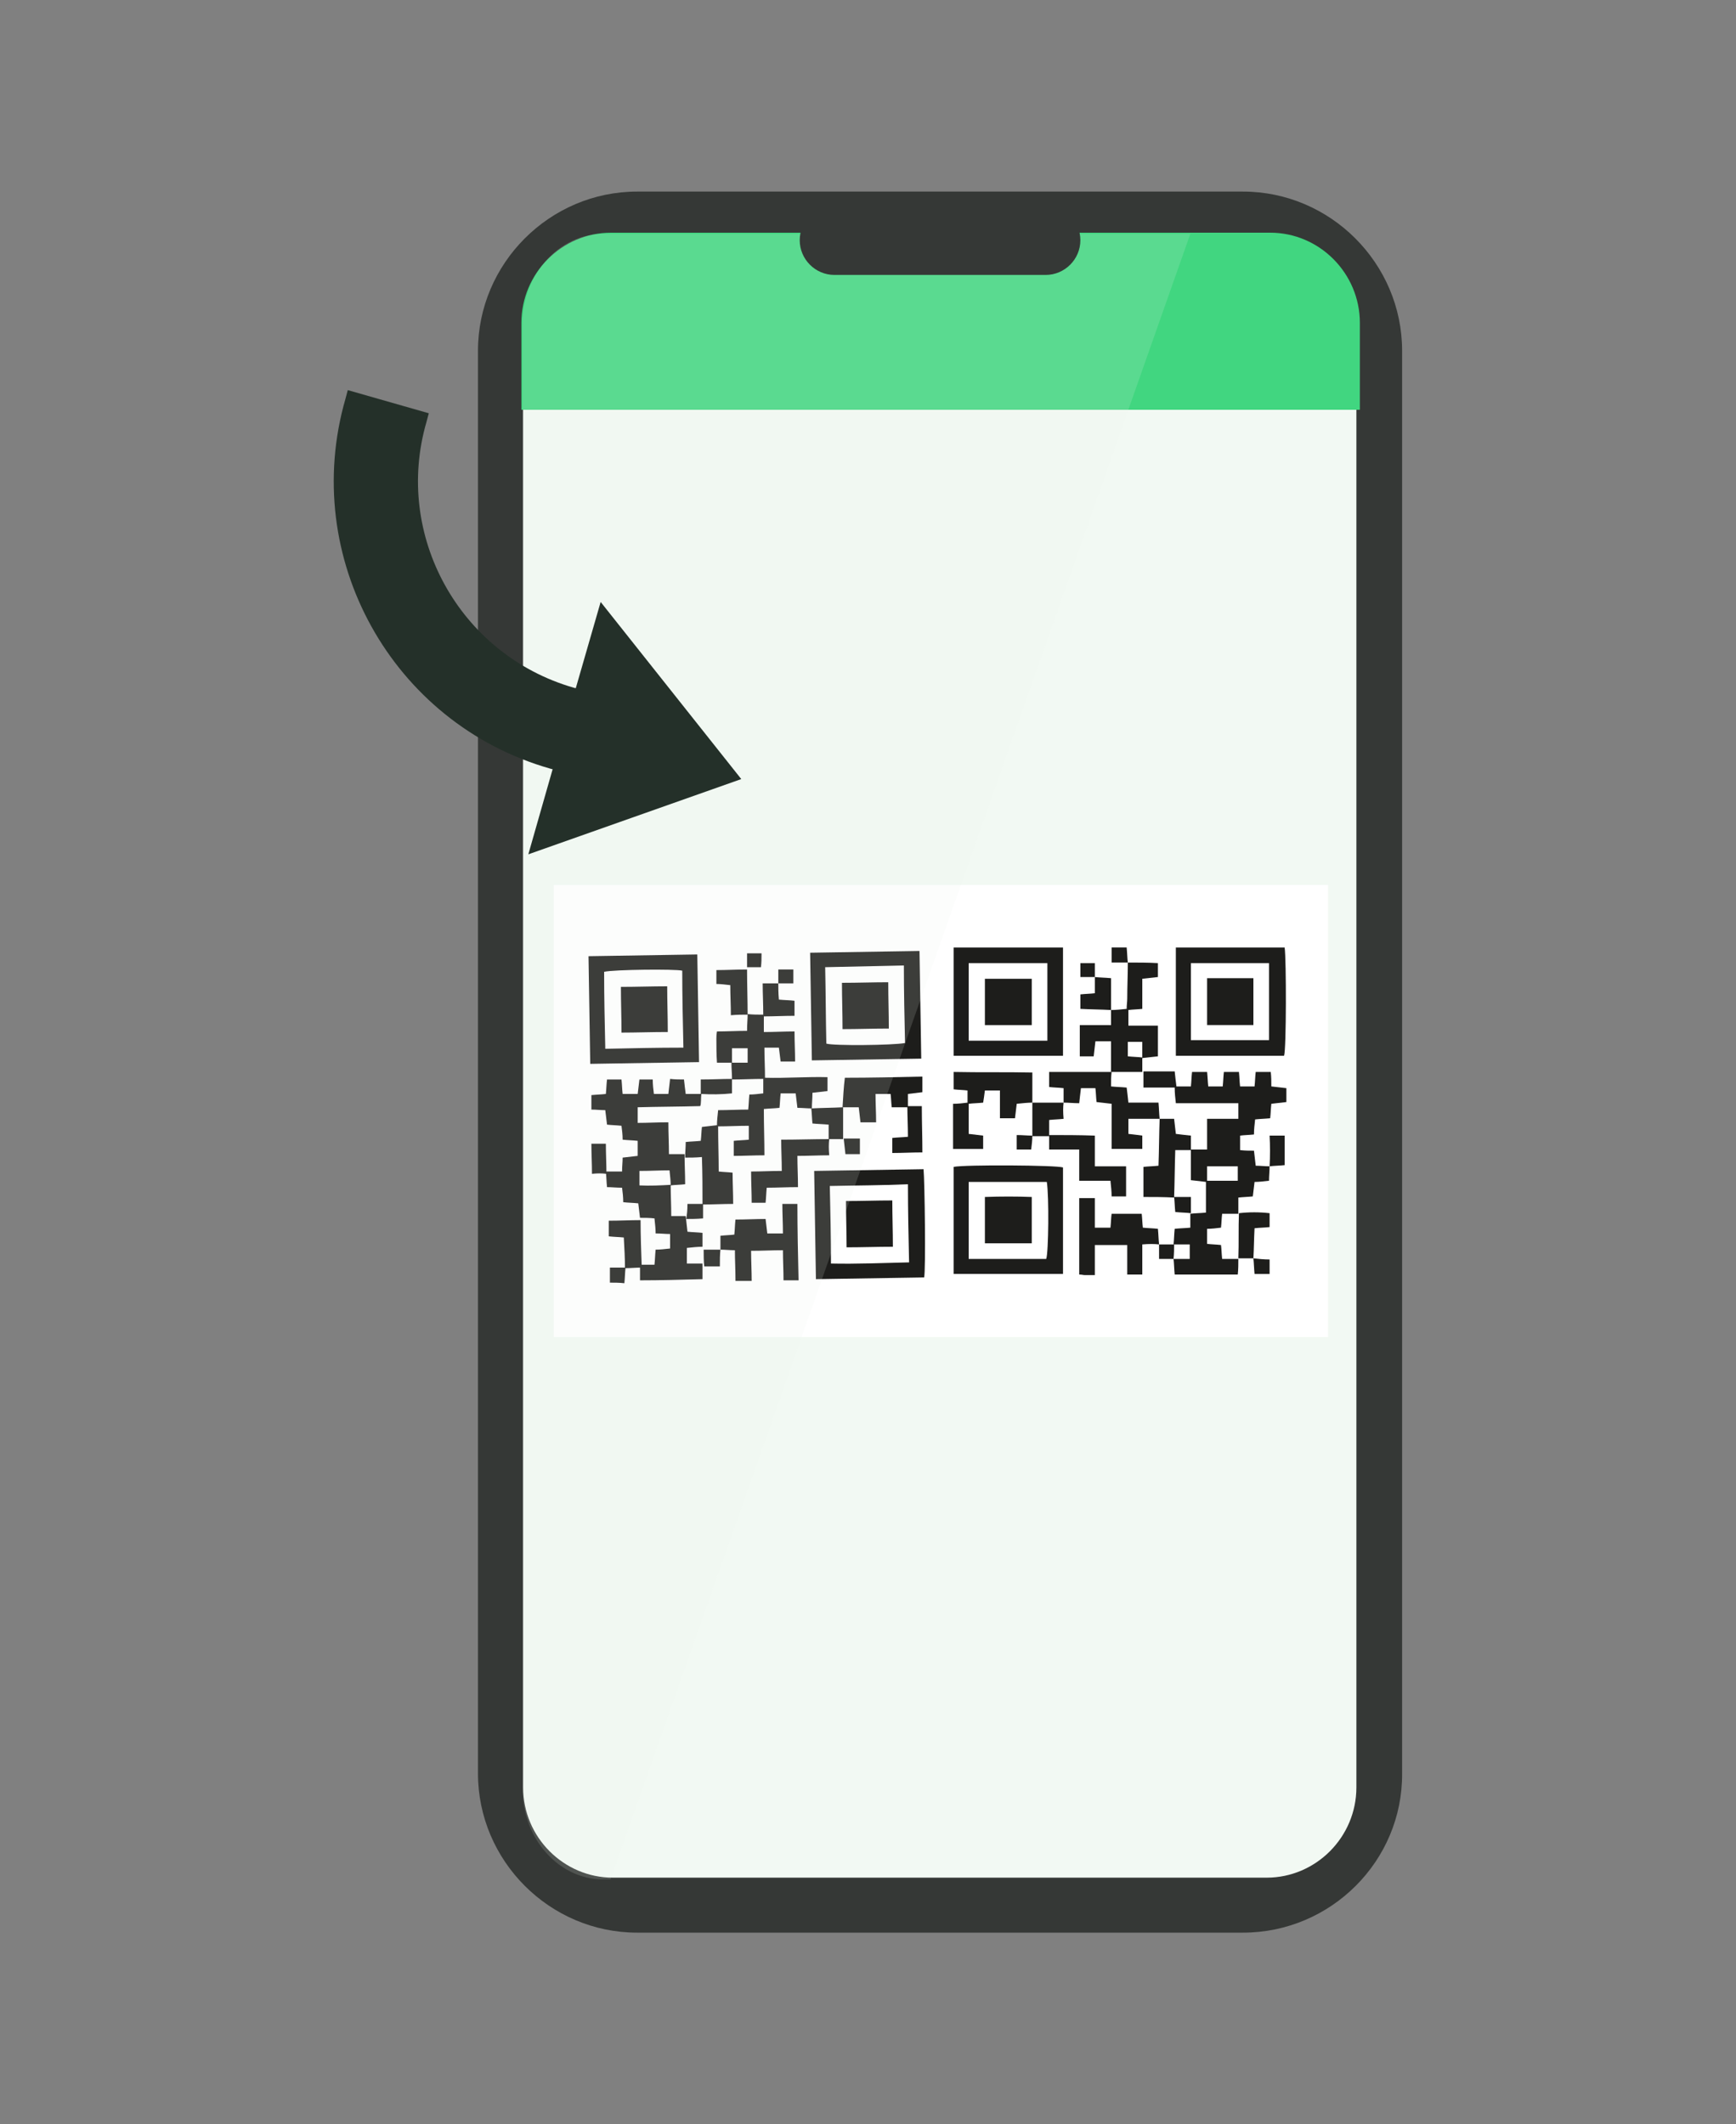 <?xml version="1.0" encoding="utf-8"?>
<!-- Generator: Adobe Illustrator 25.0.0, SVG Export Plug-In . SVG Version: 6.00 Build 0)  -->
<svg version="1.1" xmlns="http://www.w3.org/2000/svg" xmlns:xlink="http://www.w3.org/1999/xlink" x="0px" y="0px"
	 viewBox="0 0 300 367" style="enable-background:new 0 0 300 367;" xml:space="preserve">
<rect x="0" y="0" width="300" height="367" fill="#808080" stroke="none"/>
<style type="text/css">
	.st0{display:none;}
	.st1{display:inline;}
	.st2{fill:#353836;}
	.st3{fill:#F2F9F3;}
	.st4{clip-path:url(#SVGID_2_);}
	.st5{fill:#3DC172;}
	.st6{fill:#243029;}
	.st7{fill:#FFB792;}
	.st8{fill:#060423;}
	.st9{fill:#060423;stroke:#000000;stroke-width:3.148;stroke-miterlimit:10;}
	.st10{stroke:#000000;stroke-width:3.148;stroke-miterlimit:10;}
	.st11{opacity:0.9;fill:#FFFFFF;enable-background:new    ;}
	.st12{fill:none;stroke:#008D36;stroke-width:0.414;stroke-miterlimit:10;}
	.st13{fill:#83E2AC;}
	.st14{fill:#0D823F;}
	.st15{fill:#515452;}
	.st16{fill:#EDF4F0;stroke:#61C68D;stroke-width:0.295;stroke-miterlimit:10;}
	.st17{fill:#1EC16B;}
	.st18{opacity:0.15;fill:#E9F4ED;enable-background:new    ;}
	.st19{fill:#41D680;}
	.st20{fill:#FFFFFF;}
	.st21{fill:#1D1D1B;}
	.st22{fill:none;stroke:#3DC172;stroke-width:2;stroke-miterlimit:10;}
	.st23{clip-path:url(#SVGID_4_);}
</style>
<g id="Capa_1">
	<g id="_x32_" class="st0">
		<g class="st1">
			<g>
				<path class="st2" d="M217.6,367H89.8c-18.5,0-33.6-15.1-33.6-33.6V33.6C56.2,15.1,71.3,0,89.8,0h127.8
					c18.5,0,33.6,15.1,33.6,33.6v299.9C251.2,351.9,236.1,367,217.6,367z"/>
				<g>
					<path class="st3" d="M241.6,28.1v308.4c0,10.5-8.5,19-18.9,19H84.8c-10.4,0-18.9-8.6-18.9-19V28.1c0-10.5,8.5-19,18.9-19h137.9
						C233.1,9.1,241.6,17.6,241.6,28.1z"/>
				</g>
				<g>
					<g>
						<defs>
							<path id="SVGID_1_" d="M223.5,355.5H83.3c-9.7,0-17.6-7.9-17.6-17.6V26.2c0-9.7,7.9-17.6,17.6-17.6h141.2
								c9.7,0,17.6,7.9,17.6,17.6V338C242.1,347.6,233.2,355.5,223.5,355.5z"/>
						</defs>
						<clipPath id="SVGID_2_">
							<use xlink:href="#SVGID_1_"  style="overflow:visible;"/>
						</clipPath>
						<g class="st4">
							<path class="st5" d="M11.7,335.8c12.9-25,37-57.7,133.2-56.2c110.5,1.8,112.6,21,132.5,49.6c26.4,38,18.8,128.8-9.9,128.8
								c-50-0.1-208.9,5.6-255.5,5.5C-11.5,463.4-5.6,369.3,11.7,335.8z"/>
							<path class="st6" d="M179.1,31.7c20.5-1.9,43.6,7.8,50.5,27.1c2.3,6.5,2.8,13.8,6.9,19.4c8.2,11.3,27.1,10.6,34.6,22.4
								c7.7,12-1.4,28.5,3.1,42c3,8.9,11.3,14.9,16.1,23c7.4,12.3,5.8,28.6-1.4,41c-7.2,12.4-19.1,21.5-31.7,28.4
								c-5.9,3.2-12.7,6.7-14.5,13.2c-0.6,2.2-0.6,4.6-1,6.9c-2.1,13-16.5,20.6-29.7,20.9c-13.1,0.2-25.7-4.8-38.6-7.4
								c-45.2-9.4-94.2,10-137.3-6.3c-4.8-1.8-9.9-4.6-11.2-9.6c-1.8-7.2,5.5-13.2,7.5-20.3c3.5-12.9-10.7-22.9-17.3-34.5
								c-6.7-11.7-5.2-27.5,3.5-37.7c5.9-6.9,14.7-11.5,18.7-19.7c3.9-8,2.3-17.4,3-26.2c1.4-17.1,11.8-32.8,25.8-42.8
								c16.1-11.5,34.8-13.4,53.2-18.7C139.8,46.8,157.3,33.7,179.1,31.7z"/>
							<path class="st7" d="M113.2,218.1c10,15.9,14,34.9,10.4,53.3l-1.4,7.4c-1.3,7,2.4,14,9,16.7c20.3,8.5,34.4,6.2,42.5,2.8
								c5.2-2.2,8.7-7.2,9-12.8l-0.1-50C182.6,235.6,103.3,202.4,113.2,218.1z"/>
							<path class="st7" d="M103.2,176.6c-1.1-2.5-3.1-4.4-5.5-5.5c-5-2.3-14-5-20.5,0.9c-9.6,8.7,7.7,33.9,26.4,22.7
								C103.6,194.7,109,189.7,103.2,176.6z"/>
							<path class="st7" d="M210.5,176.6c1.1-2.5,3.1-4.4,5.5-5.5c5-2.3,14-5,20.5,0.9c9.6,8.7-7.7,33.9-26.4,22.7
								C210.1,194.7,204.7,189.7,210.5,176.6z"/>
							<path class="st7" d="M215.1,172.7c3.5,36-23.7,78.3-61.1,78.3s-65.8-62.3-63.5-76c7.5-43.7,29.5-83.1,66.8-83.1
								C194.7,92,210.8,128.6,215.1,172.7z"/>
							<path class="st6" d="M109.6,143.6c7.3-12.5,12.3-26,18-39.3c0.8-1.9,1.7-3.8,3.1-5.3c2.1-2.3,5.3-3.4,8.4-4.4
								c6.9-2.3,15.2-4.4,21,0c6.4,4.8,5.3,14.3,9.2,21.1c6.5,11,24.5,12.1,30.4,23.4c4.7,9-0.1,21.4,7,28.8c2.9,3,7.3,4.4,10.3,7.4
								c9.7,9.6-15.9,22,3.4,36c6.9-13.6,20-19.6,25.4-33.9c1.3-3.6,1-13.6,0.8-17.4c-0.4-7.4-6.2-13.3-10.5-19.4
								c-7.8-11.3-11.1-24.8-15.8-37.5C214.7,88,206.8,73.7,197,60.8c-1.6-2.2-3.4-4.4-5.8-5.8c-2.9-1.7-6.4-2.1-9.8-2.5
								c-16.8-1.7-33.7-3.2-50.4-1.6c-16.8,1.5-33.5,6.2-47.1,15.5c-5.3,3.7-10.1,8-13.9,13.1c-4.2,5.7-7.1,12.2-9.9,18.6
								c-3.4,7.8-6.9,15.9-7.5,24.4c-0.5,7,1.1,14,2.7,20.8c1.5,6.2,1.4,14.1,6.6,18C94.2,185.6,100.1,159.8,109.6,143.6z"/>
							<path class="st8" d="M192.7,165.1c0.5-3.6-1.9-6.9-5.5-7.4s-6.9,1.9-7.4,5.5s1.9,6.9,5.5,7.4
								C188.8,171.1,192.1,168.7,192.7,165.1z"/>
							<path class="st8" d="M130.9,169c0.5-3.6-1.9-6.9-5.5-7.4c-3.6-0.5-6.9,1.9-7.4,5.5s1.9,6.9,5.5,7.4
								C127.1,175.1,130.4,172.6,130.9,169z"/>
							<path class="st9" d="M164.9,218.6c-13.9,3-27.4-7.1-27.6-7.2c-0.4-0.3-0.5-0.9-0.2-1.3s0.9-0.5,1.3-0.2
								c0.9,0.7,22,16.5,37.6,0.2c0.4-0.4,0.9-0.4,1.3,0c0.4,0.4,0.4,0.9,0,1.3C173.5,215.4,169.2,217.6,164.9,218.6z"/>
							<path class="st8" d="M110,158.7c-0.8-0.1-1.5-0.5-2-1.2c-0.8-1.2-0.5-2.9,0.7-3.8c0.4-0.3,9.3-6.1,21.3-4.3
								c1.5,0.2,2.5,1.6,2.3,3.1s-1.7,2.5-3.1,2.3c-10-1.4-17.4,3.4-17.5,3.5C111.2,158.6,110.6,158.8,110,158.7z"/>
							<path class="st8" d="M176.7,150.6c-0.7-0.2-1.4-0.7-1.7-1.5c-0.6-1.4,0-3,1.4-3.6c0.4-0.2,10.1-4.4,21.7-0.5
								c1.4,0.5,2.2,2,1.7,3.4s-2.1,2.2-3.4,1.7c-9.6-3.2-17.7,0.2-17.8,0.3C177.9,150.8,177.3,150.8,176.7,150.6z"/>
							<path class="st10" d="M161.6,193.3c-1.7,0.6-3.9,0.8-6.5,0.6c-0.5-0.1-0.9-0.5-0.9-1c0.1-0.5,0.5-0.9,1-0.9
								c9.2,0.9,11.1-5,11.4-6.6c-7-9.8-5.6-22.6-5.6-23.1c0.1-0.5,0.5-0.9,1.1-0.8c0.5,0.1,0.9,0.5,0.8,1.1
								c0,0.1-1.4,12.9,5.4,22.1c0.1,0.2,0.2,0.4,0.2,0.7C168.7,185.4,167.9,191.3,161.6,193.3z"/>
						</g>
					</g>
				</g>
			</g>
			<path class="st11" d="M222.7,9.2H84.8c-10.4,0-18.9,8.6-18.9,19v308.4c0,10.5,8.5,19,18.9,19h137.9c10.4,0,18.9-8.6,18.9-19V28.3
				C241.6,17.8,233.1,9.2,222.7,9.2z M217.8,183c-2,5.7-5.2,10.8-9.9,14.9c-1,0.8-1.9,2-2.2,3.1c-3.8,12.1-10,22.9-18.6,32.7
				c-4.1,4.7-8.1,9.4-11.8,14.3c-3.8,5-9,7.3-15.2,8.1c-5.3,0.6-10.6,0.1-15.6-1.5c-4.6-1.5-8.4-3.8-11.4-7.5
				c-4.5-5.5-9.2-10.8-13.8-16.2c-7.3-8.5-12.8-17.9-16-28.5c-0.6-2-1.8-3.6-3.4-5.1c-6.1-5.4-10-12-11.2-19.8
				c-0.3-2.1-0.3-9.3,4-8.4c0.8,0.2,1.6,0.3,2.4,0.5c2.1,0.4,3.1-0.4,3.1-2.3c0-3.4,0-6.8,0-10.3c0-6.6-0.1-13.2,0.1-19.8
				c0.2-7.9,2-15.5,5.9-22.6c6-10.8,15.6-17.5,27.9-20.9c14.1-3.8,28.3-3.9,42.5-0.6c19.6,4.5,31.1,16.4,34.7,34.8
				c0.7,3.9,0.9,7.8,1.1,11.8c0.2,4,0,8,0,12c0,5.3,0,10.6,0,15.8c0,2.3,0.9,2.9,3.3,2.3c3.3-0.8,4.2-0.3,5.1,2.7
				C219.6,176.1,219,179.6,217.8,183z"/>
			<g>
				<g>
					<path class="st12" d="M230.8,345.6H80.5c-2.8,0-5.1-2.1-5.1-4.7V307c0-2.6,2.3-4.7,1.7-4.7h150.4c6.1,0,8.4,2.1,8.4,4.7v33.9
						C235.9,343.5,233.6,345.6,230.8,345.6z"/>
					<g>
						<ellipse class="st13" cx="98.8" cy="319.3" rx="11" ry="10.3"/>
					</g>
					<g>
						<path class="st14" d="M94,319c0.8,0,1.5-0.6,1.5-1.4s-0.7-1.4-1.5-1.4s-1.5,0.6-1.5,1.4C92.6,318.3,93.2,319,94,319z"/>
						<ellipse class="st14" cx="103.5" cy="317.6" rx="1.5" ry="1.4"/>
						<path class="st14" d="M94.7,320.8c-0.2,0.1-0.4,0.3-0.3,0.5c0.6,1.8,2.4,3,4.4,3s3.9-1.2,4.4-3c0.1-0.2-0.1-0.5-0.3-0.5
							c-0.2-0.1-0.5,0.1-0.6,0.3c-0.5,1.4-1.9,2.4-3.5,2.4s-3.1-1-3.5-2.4C95.2,320.9,94.9,320.8,94.7,320.8z"/>
					</g>
					<g>
						<g>
							<path class="st15" d="M84.4,338.8l0.5-0.6c0.6,0.5,1.3,0.9,2.2,0.9c1,0,1.6-0.5,1.6-1.1c0-0.7-0.6-0.9-1.8-1.2
								c-1.3-0.3-2.2-0.7-2.2-1.8c0-1,1-1.8,2.2-1.8c1,0,1.7,0.4,2.4,0.9l-0.5,0.6c-0.6-0.5-1.2-0.8-1.9-0.8c-0.8,0-1.4,0.5-1.4,1.1
								s0.7,0.9,1.8,1.1c1.3,0.3,2.2,0.7,2.2,1.8c0,1-0.8,1.8-2.4,1.8C85.9,339.8,85,339.4,84.4,338.8z"/>
							<path class="st15" d="M90.4,337.3c0-1.3,1.2-2.5,2.6-2.5s2.6,1.1,2.6,2.5s-1.2,2.5-2.6,2.5S90.4,338.7,90.4,337.3z
								 M94.8,337.3c0-1-0.8-1.8-1.8-1.8s-1.8,0.8-1.8,1.8s0.8,1.9,1.8,1.9C94,339.2,94.8,338.3,94.8,337.3z"/>
							<path class="st15" d="M101.1,336.7v3h-0.7v-2.9c0-0.8-0.5-1.3-1.3-1.3c-0.9,0-1.6,0.6-1.6,1.2v3h-0.7V335h0.7v0.8
								c0.3-0.5,0.9-0.9,1.7-0.9C100.3,334.9,101.1,335.6,101.1,336.7z"/>
							<path class="st15" d="M105.4,334.9v0.6c-1.1,0-2,0.7-2,1.6v2.6h-0.7V335h0.7v0.9C103.7,335.3,104.4,334.9,105.4,334.9z"/>
							<path class="st15" d="M106.4,335h0.7v4.7h-0.7V335z M107.6,333.1l0.8,0.2l-1.4,1.1h-0.6L107.6,333.1z"/>
							<path class="st15" d="M112.5,338.6l0.4,0.4c-0.4,0.4-1.3,0.7-2,0.7c-1.4,0-2.6-1-2.6-2.5c0-1.4,1.1-2.5,2.5-2.5
								c1.5,0,2.4,1.1,2.4,2.7h-4.1c0.1,0.9,0.8,1.6,1.8,1.6C111.5,339.2,112.1,338.9,112.5,338.6z M109.1,337h3.4
								c-0.1-0.8-0.6-1.5-1.6-1.5S109.2,336.1,109.1,337z"/>
						</g>
					</g>
					<rect x="122.9" y="315.7" class="st16" width="101.8" height="16.5"/>
					<rect x="141.1" y="315.7" class="st17" width="83.6" height="16.4"/>
				</g>
			</g>
			<path class="st18" d="M222.8,8.8l-136.4,347h-1.7c-10.4,0-18.9-8.6-18.9-19.1V27.9c0-10.5,8.5-19.1,18.9-19.1
				C84.7,8.8,222.8,8.8,222.8,8.8z"/>
			<path class="st2" d="M176,17.5h-44.5c-4,0-7.3-3.3-7.3-7.3l0,0c0-4,3.3-7.3,7.3-7.3H176c4,0,7.3,3.3,7.3,7.3l0,0
				C183.3,14.3,180,17.5,176,17.5z"/>
		</g>
	</g>
	<g id="Capa_2_1_">
		<g>
			<g>
				<g>
					<path class="st2" d="M214.8,333.9H110.1c-15.1,0-27.5-12.4-27.5-27.5V60.6c0-15.1,12.4-27.5,27.5-27.5h104.7
						c15.1,0,27.5,12.4,27.5,27.5v245.8C242.4,321.5,230,333.9,214.8,333.9z"/>
					<g>
						<path class="st3" d="M234.4,56.1v252.7c0,8.6-7,15.6-15.5,15.6h-113c-8.5,0-15.5-7-15.5-15.6V56.1c0-8.6,7-15.6,15.5-15.6h113
							C227.5,40.5,234.4,47.6,234.4,56.1z"/>
					</g>
				</g>
				<g>
					<path class="st19" d="M90.1,70.8v-15c0-8.6,7-15.6,15.5-15.6h113.9c8.5,0,15.5,7,15.5,15.6v15H90.1z"/>
				</g>
				<g>
					<rect x="95.7" y="152.9" class="st20" width="133.8" height="78.1"/>
					<g>
						<g>
							<path class="st21" d="M219.4,201.5c0,0.8-0.1,1.6-0.1,2.5c-0.9,0.1-1.7,0.2-2.5,0.2c-0.1,0.9-0.2,1.7-0.3,2.5
								c-0.9,0.1-1.6,0.1-2.5,0.2c0,1,0,1.9,0,2.8l0,0c-0.9,0-1.8,0-2.8,0c-0.1,0.8-0.1,1.6-0.2,2.4c-0.8,0.1-1.6,0.2-2.4,0.2
								c0,0.9,0,1.7,0,2.6c0.8,0.1,1.5,0.1,2.4,0.2c0.1,0.7,0.1,1.5,0.2,2.4c0.9,0,1.9,0,2.8,0l0,0c0,0.9,0,1.8-0.1,2.7
								c-3.7,0-7.3,0-10.9,0c-0.1-1-0.1-1.8-0.2-2.7l0,0c0.9,0,1.8,0,2.8,0c0-0.8,0-1.6,0-2.5c-0.9,0-1.8,0-2.8,0l0,0
								c0.1-0.9,0.1-1.8,0.2-2.7c0.9-0.1,1.7-0.1,2.7-0.2c0-0.9,0-1.7,0-2.4l0,0c0.8-0.1,1.7-0.1,2.7-0.2c0-1.7,0-3.4,0-5.3
								c-0.8-0.1-1.6-0.2-2.6-0.3c0-1.8,0-3.5,0-5.3l0,0c0.8,0,1.7,0,2.8,0c0-1.8,0-3.5,0-5.3c1.9,0,3.6,0,5.4,0c0-1,0-1.8,0-2.7
								c-3.6,0-7.1,0-10.8,0c-0.1-0.9-0.2-1.7-0.2-2.7c-1.7,0-3.4,0-5.4,0c0-1.1,0-1.9,0-2.8l0,0c1.8,0,3.6,0,5.4,0
								c0.1,1,0.2,1.8,0.3,2.6c1,0,1.7,0,2.5,0c0.1-0.9,0.1-1.7,0.2-2.5c0.9,0,1.7,0,2.6,0c0.1,0.9,0.1,1.6,0.2,2.5
								c0.9,0,1.7,0,2.5,0c0.1-0.9,0.1-1.7,0.2-2.5c0.9,0,1.7,0,2.6,0c0.1,0.9,0.1,1.7,0.2,2.5c0.9,0,1.7,0,2.5,0
								c0.1-0.9,0.1-1.7,0.2-2.5c0.9,0,1.7,0,2.6,0c0.1,0.9,0.1,1.6,0.1,2.5c0.9,0.1,1.7,0.2,2.6,0.3c0,0.8,0,1.6,0,2.4
								c-0.9,0.1-1.8,0.2-2.6,0.3c-0.1,0.9-0.1,1.7-0.2,2.5c-1,0.1-1.7,0.1-2.6,0.2c-0.1,0.9-0.2,1.7-0.2,2.6
								c-0.9,0.1-1.7,0.1-2.4,0.2c0,0.9,0,1.7,0,2.5c0.9,0.1,1.6,0.1,2.4,0.1c0.1,0.9,0.2,1.8,0.3,2.6
								C217.8,201.4,218.6,201.5,219.4,201.5L219.4,201.5z M213.9,201.5c-1.8,0-3.5,0-5.3,0c0,0.8,0,1.6,0,2.5c1.8,0,3.5,0,5.3,0
								C213.9,203,213.9,202.3,213.9,201.5z"/>
							<path class="st21" d="M222,163.7c0.3,2.1,0.3,17.6-0.1,18.7c-6.2,0-12.4,0-18.7,0c0-6.3,0-12.4,0-18.7
								C209.6,163.7,215.8,163.7,222,163.7z M205.8,179.7c4.5,0,9,0,13.5,0c0-4.4,0-8.8,0-13.3c-4.5,0-8.9,0-13.5,0
								C205.8,170.9,205.8,175.2,205.8,179.7z"/>
							<path class="st21" d="M183.7,182.4c-6.3,0-12.6,0-18.9,0c0-6.3,0-12.5,0-18.7c6.3,0,12.5,0,18.9,0
								C183.7,170,183.7,176.2,183.7,182.4z M167.4,166.4c0,4.5,0,8.9,0,13.4c4.6,0,9,0,13.6,0c0-4.5,0-8.8,0-13.4
								C176.4,166.4,172,166.4,167.4,166.4z"/>
							<path class="st21" d="M183.7,201.7c0,6.1,0,12.3,0,18.4c-6.4,0-12.6,0-18.9,0c0-6.2,0-12.3,0-18.5
								C166.8,201.2,182.6,201.3,183.7,201.7z M167.4,204.2c0,4.5,0,8.8,0,13.3c4.5,0,9,0,13.4,0c0.4-1.1,0.5-10.8,0.1-13.3
								C176.5,204.2,172,204.2,167.4,204.2z"/>
							<path class="st21" d="M194.9,166.3c0,2.1-0.1,4.2-0.1,6.2c0,0.6-0.1,1.1-0.1,1.8c-1,0.1-1.9,0.2-2.7,0.2l0,0
								c0,0.8,0,1.5,0,2.6c-1.8,0-3.5,0-5.4,0c0,1.9,0,3.6,0,5.4c0.8,0,1.6,0,2.4,0c0.1-0.9,0.2-1.7,0.3-2.6c0.9,0,1.6,0,2.7,0
								c0,1.8,0,3.6,0,5.3l0,0c1.8,0,3.6,0,5.4,0l0,0c0-0.8,0-1.7,0-2.5c-0.8-0.1-1.6-0.1-2.5-0.2c0-0.9,0-1.7,0-2.5
								c0.9,0,1.7,0,2.5,0c0,1,0,1.9,0,2.8c0.8-0.1,1.7-0.2,2.7-0.3c0-1.7,0-3.4,0-5.3c-1.7,0-3.3,0-5.1,0c0-1,0-1.7,0-2.7
								c0.7-0.1,1.5-0.1,2.4-0.2c0-1.7,0-3.4,0-5.2c1-0.1,1.8-0.2,2.7-0.3c0-0.8,0-1.5,0-2.4C198.4,166.3,196.6,166.3,194.9,166.3
								L194.9,166.3z"/>
							<path class="st21" d="M192.1,185.2c-3.6,0-7.1,0-10.8,0c0,0.9,0,1.7,0,2.6c0.8,0.1,1.6,0.1,2.5,0.2c0,0.9,0,1.7,0,2.5l0,0
								c0.9,0,1.7,0.1,2.7,0.1c0.1-1,0.2-1.7,0.3-2.6c0.8,0,1.6,0,2.5,0c0.1,0.8,0.1,1.6,0.2,2.4c0.9,0.1,1.7,0.2,2.6,0.3
								c0,2.6,0,5.1,0,7.8c1.8,0,3.5,0,5.3,0c0-0.7,0-1.4,0-2.3c-0.7-0.1-1.5-0.2-2.4-0.3c0-0.9,0-1.7,0-2.6c1.8,0,3.6,0,5.4,0l0,0
								c-0.1-0.9-0.1-1.7-0.2-2.8c-1.8,0-3.4,0-5.2,0c-0.1-1-0.2-1.8-0.3-2.6c-1-0.1-1.8-0.1-2.7-0.2
								C192,186.8,192,185.9,192.1,185.2L192.1,185.2z"/>
							<path class="st21" d="M178.4,190.5c0-1.7,0-3.3,0-5.2c-4.6-0.1-9,0-13.6-0.1c0,1.1,0,2,0,3c0.8,0.1,1.6,0.1,2.4,0.2
								c0,0.7,0,1.4,0,2.1c-0.8,0.1-1.6,0.2-2.5,0.2c0,2.6,0,5.1,0,7.8c1.7,0,3.4,0,5.2,0c0-0.7,0-1.4,0-2.3
								c-0.8-0.1-1.6-0.2-2.5-0.3c0-1.7,0-3.4,0-5.2c0.8-0.1,1.6-0.1,2.5-0.2c0.1-0.6,0.2-1.3,0.3-2.1c0.8,0,1.6,0,2.6,0
								c0,1.6,0,3.1,0,4.8c0.9,0,1.7,0,2.6,0c0.1-0.8,0.2-1.6,0.3-2.5C176.7,190.6,177.6,190.5,178.4,190.5L178.4,190.5z"/>
							<path class="st21" d="M200.3,215c-0.1-0.9-0.1-1.7-0.2-2.7c-0.9-0.1-1.6-0.1-2.6-0.2c-0.1-0.8-0.1-1.5-0.2-2.4
								c-1.7,0-3.4,0-5.2,0c-0.1,0.7-0.1,1.5-0.2,2.4c-0.9,0-1.7,0-2.7,0c0-1.7,0-3.3,0-5.1c-0.9,0-1.7,0-2.7,0c0,4.4,0,8.8,0,13.2
								c0.5,0,0.7,0.1,1,0.1c0.5,0,0.9,0,1.7,0c0-1.8,0-3.5,0-5.2c2,0,3.7,0,5.6,0c0,1.7,0,3.3,0,5.1c0.9,0,1.7,0,2.6,0
								c0-1.6,0-3.3,0-5.2C198.5,214.9,199.5,214.9,200.3,215L200.3,215z"/>
							<path class="st21" d="M200.4,193.3c-0.1,2.7-0.1,5.3-0.2,8.1c-0.9,0.1-1.7,0.1-2.6,0.2c0,1.7,0,3.3,0,5.2
								c1.7,0,3.5,0,5.3,0.1l0,0c0.1-2.7,0.1-5.4,0.2-8.2c1.1,0,1.9,0,2.7,0l0,0c0-0.8,0-1.6,0-2.5c-1-0.1-1.8-0.2-2.6-0.3
								c-0.1-0.9-0.2-1.7-0.3-2.6C201.9,193.3,201.1,193.3,200.4,193.3L200.4,193.3z"/>
							<path class="st21" d="M181.3,196.1c0,0.8,0,1.5,0,2.5c1.7,0,3.4,0,5.2,0c0,1.8,0,3.5,0,5.4c1.9,0,3.6,0,5.4,0
								c0.1,1,0.2,1.8,0.2,2.7c0.9,0,1.6,0,2.5,0c0-1.7,0-3.4,0-5.2c-1.8,0-3.4,0-5.4,0c0-1.8,0-3.5,0-5.3
								C186.5,196.1,183.9,196.1,181.3,196.1L181.3,196.1z"/>
							<path class="st21" d="M214,217.4c0.9,0,1.7,0,2.6,0l0,0c0.1-1.7,0.1-3.4,0.2-5.2c0.9-0.1,1.7-0.1,2.6-0.2c0-0.8,0-1.5,0-2.4
								c-1.8-0.2-3.5-0.2-5.3,0l0,0C214,212.2,214.1,214.8,214,217.4L214,217.4z"/>
							<path class="st21" d="M183.8,190.5c-1.8,0-3.6,0-5.4,0l0,0c0,1.9,0,3.9,0,5.8l0,0c1,0,1.9,0,2.9,0l0,0c0-0.9,0-1.8,0-2.8
								c0.8-0.1,1.6-0.1,2.5-0.2C183.7,192.2,183.7,191.3,183.8,190.5C183.7,190.4,183.8,190.5,183.8,190.5z"/>
							<path class="st21" d="M192,174.5c0-1.8,0-3.5,0-5.5c-1-0.1-1.9-0.1-2.8-0.2l0,0c0,0.9,0,1.8,0,2.8c-0.8,0.1-1.6,0.1-2.5,0.2
								c0,0.8,0,1.6,0,2.5C188.5,174.4,190.3,174.4,192,174.5L192,174.5z"/>
							<path class="st21" d="M219.4,201.5c0.8-0.1,1.7-0.1,2.6-0.2c0-1.7,0-3.3,0-5.1c-0.8,0-1.6,0-2.6,0
								C219.5,198,219.5,199.7,219.4,201.5L219.4,201.5z"/>
							<path class="st21" d="M216.6,217.4c0.1,0.9,0.1,1.7,0.2,2.7c0.9,0,1.7,0,2.6,0c0-0.8,0-1.6,0-2.5
								C218.4,217.6,217.5,217.5,216.6,217.4L216.6,217.4z"/>
							<path class="st21" d="M202.9,206.8c0.1,0.8,0.1,1.7,0.2,2.6c1,0.1,1.8,0.1,2.7,0.2l0,0c0-0.9,0-1.8,0-2.8
								C204.6,206.8,203.7,206.8,202.9,206.8L202.9,206.8z"/>
							<path class="st21" d="M194.9,166.3c-0.1-0.8-0.1-1.6-0.2-2.6c-0.9,0-1.7,0-2.6,0c0,0.8,0,1.6,0,2.6
								C193.1,166.3,194,166.3,194.9,166.3L194.9,166.3z"/>
							<path class="st21" d="M178.4,196.2c-0.9,0-1.7-0.1-2.7-0.1c0,0.9,0,1.7,0,2.5c0.8,0,1.6,0,2.5,0
								C178.3,197.8,178.4,197,178.4,196.2L178.4,196.2z"/>
							<path class="st21" d="M189.2,168.8c0-0.8,0-1.5,0-2.4c-0.8,0-1.6,0-2.5,0c0,0.7,0,1.5,0,2.4
								C187.6,168.8,188.4,168.8,189.2,168.8L189.2,168.8z"/>
							<path class="st21" d="M202.9,215c-0.9,0-1.7,0-2.6,0l0,0c0,0.8,0,1.6,0,2.5c0.9,0,1.7,0,2.5,0l0,0
								C202.9,216.6,202.9,215.8,202.9,215L202.9,215z"/>
							<path class="st21" d="M216.6,169c-2.7,0-5.3,0-8,0c0,2.7,0,5.3,0,8.1c2.7,0,5.3,0,8,0C216.6,174.4,216.6,171.8,216.6,169z"/>
							<path class="st21" d="M170.2,169.1c0,2.7,0,5.3,0,8c2.7,0,5.3,0,8.1,0c0-2.7,0-5.3,0-8C175.6,169.1,173,169.1,170.2,169.1z"
								/>
							<path class="st21" d="M170.2,206.8c0,2.7,0,5.3,0,8c2.7,0,5.3,0,8.1,0c0-2.6,0-5.2,0-8C175.6,206.7,173,206.7,170.2,206.8z"
								/>
						</g>
						<g>
							<path class="st21" d="M121.2,189c-0.8,0-1.7,0-2.7,0c-0.1-0.8-0.2-1.5-0.3-2.5c-0.8,0-1.5,0-2.4-0.1
								c-0.1,0.9-0.2,1.7-0.3,2.6c-0.9,0-1.6,0-2.5,0c-0.1-0.8-0.2-1.6-0.2-2.5c-0.8,0-1.5,0-2.3,0c-0.1,0.8-0.2,1.6-0.3,2.5
								c-0.9,0-1.7,0-2.6,0c-0.1-0.8-0.1-1.6-0.2-2.5c-0.9,0-1.6,0-2.5,0c-0.1,0.8-0.1,1.5-0.2,2.5c-0.8,0.1-1.5,0.1-2.5,0.2
								c0,0.8,0,1.6,0,2.5c0.8,0,1.6,0.1,2.4,0.1c0.1,0.8,0.2,1.6,0.3,2.5c0.8,0.1,1.6,0.1,2.5,0.2c0.1,0.8,0.2,1.5,0.2,2.4
								c0.9,0.1,1.7,0.1,2.6,0.2c0,0.9,0,1.7,0,2.6c-0.9,0.1-1.7,0.2-2.6,0.3c0,0.8-0.1,1.5-0.1,2.4c-0.9,0-1.9,0-2.8,0l0,0
								c0.1,0.9,0.1,1.8,0.2,2.7c0.8,0,1.6,0.1,2.6,0.1c0.1,0.8,0.2,1.6,0.2,2.5c0.8,0.1,1.7,0.1,2.6,0.2c0.1,0.9,0.2,1.7,0.3,2.5
								l0,0c0.8,0,1.7,0,2.5,0.1c0.1,1,0.2,1.8,0.2,2.6c0.9,0,1.7,0.1,2.5,0.1c0,0.9,0,1.6,0,2.5c-0.9,0.1-1.7,0.2-2.5,0.2
								c-0.1,0.9-0.1,1.7-0.2,2.6c-0.9,0-1.7,0-2.5,0l0,0c0,0.8,0,1.6,0,2.7c3.5,0,7-0.1,10.8-0.2c0-1,0-1.9,0-2.7l0,0
								c-0.9,0-1.8,0-2.7,0c0-1.1,0-1.8,0-2.7c1-0.1,1.8-0.2,2.7-0.2l0,0c0-0.8,0-1.5,0-2.4c-0.9-0.1-1.7-0.1-2.6-0.2
								c-0.1-0.9-0.2-1.8-0.3-2.7l0,0c-0.8,0-1.6,0-2.5,0c0-1.9-0.1-3.7-0.1-5.4c-1.8,0.1-3.6,0.2-5.4,0.1c0-1,0-1.7,0-2.5
								c1.8,0,3.5-0.1,5.2-0.1c0.1,1,0.2,1.8,0.2,2.6c0.8-0.1,1.6-0.1,2.5-0.2c0-1.8-0.1-3.5-0.1-5.2l0,0c-0.8,0-1.7,0-2.7,0
								c0-1.9-0.1-3.5-0.1-5.5c-1.9,0-3.6,0.1-5.3,0.1c0-1,0-1.8,0-2.7c3.6-0.1,7.1-0.1,10.8-0.2C121.2,190.7,121.1,189.8,121.2,189
								L121.2,189z"/>
							<path class="st21" d="M134.5,169.9c-0.8,0-1.7,0-2.7,0c0,1.8,0.1,3.5,0.1,5.4c-1,0-1.8,0-2.7-0.1l0,0c0,0.9-0.1,1.8-0.1,2.9
								c-1.8,0-3.5,0.1-5.2,0.1c-0.1,0.6-0.1,0.9-0.1,1.3c0,1.3,0,2.6,0.1,4.1c1,0,1.8,0,2.6,0c0-0.8,0-1.6,0-2.5c1,0,1.8,0,2.7,0
								c0,0.9,0,1.6,0,2.5c-1,0-1.9,0-2.8,0c0,1,0.1,1.9,0.1,2.9l0,0c1.8,0,3.6-0.1,5.4-0.1c0,0.9,0,1.7,0,2.5
								c-0.9,0.1-1.6,0.2-2.4,0.2c-0.1,0.9-0.1,1.7-0.2,2.6c-1.8,0-3.4,0.1-5.2,0.1c-0.1,1-0.2,1.8-0.2,2.6
								c-0.9,0.1-1.7,0.2-2.6,0.3c-0.1,0.9-0.1,1.6-0.2,2.4c-0.9,0.1-1.7,0.1-2.6,0.2c0,1-0.1,1.8-0.1,2.7l0,0c0.9,0,1.8,0,2.9-0.1
								c0.1,2.9,0.1,5.6,0.1,8.2l0,0c1.7,0,3.5-0.1,5.3-0.1c0-1.9-0.1-3.6-0.1-5.4c-0.8-0.1-1.6-0.1-2.4-0.2c0-2.6-0.1-5.1-0.1-7.8
								c1.8,0,3.5-0.1,5.3-0.1c0,0.8,0,1.6,0,2.4c-0.9,0.1-1.7,0.1-2.6,0.2c0,0.9,0,1.7,0,2.6c1.7,0,3.4-0.1,5.3-0.1
								c0-2.6-0.1-5.2-0.1-8c1-0.1,1.8-0.1,2.7-0.2c0.1-0.8,0.1-1.6,0.2-2.5c0.9,0,1.7,0,2.6,0c0.1,0.8,0.2,1.6,0.3,2.5
								c0.8,0,1.7,0.1,2.5,0.1l0,0c0-0.9,0.1-1.7,0.1-2.7c0.9-0.1,1.7-0.2,2.6-0.3c0-0.8,0-1.5,0-2.4c-3.5-0.1-7.1,0.2-10.8,0.1
								c0-1.8-0.1-3.5-0.1-5.2c0.9,0,1.6,0,2.5,0c0.1,0.8,0.2,1.6,0.3,2.4c0.8,0,1.6,0,2.5,0c0-1.7-0.1-3.4-0.1-5.2
								c-1.8,0-3.5,0.1-5.3,0.1c0-0.9,0-1.7,0-2.7c1.7,0,3.5-0.1,5.3-0.1c0-1,0-1.7,0-2.6c-0.8-0.1-1.6-0.1-2.7-0.2
								C134.5,171.6,134.5,170.7,134.5,169.9L134.5,169.9z"/>
							<path class="st21" d="M159.7,220.7c-6.2,0.1-12.4,0.2-18.7,0.3c-0.1-6.3-0.2-12.5-0.3-18.7c6.3-0.1,12.5-0.2,18.9-0.3
								C159.8,204.1,160,219.5,159.7,220.7z M143.4,204.9c0.1,4.5,0.2,8.8,0.2,13.4c4.5,0.1,8.9-0.1,13.5-0.2
								c-0.1-4.5-0.2-8.9-0.2-13.5C152.4,204.8,147.9,204.8,143.4,204.9z"/>
							<path class="st21" d="M140.3,183.2c-0.1-6.3-0.2-12.5-0.3-18.6c6.4-0.1,12.6-0.2,18.9-0.3c0.1,6.2,0.2,12.4,0.3,18.6
								C152.8,183,146.5,183.1,140.3,183.2z M142.6,167.1c0.1,4.5,0.1,8.9,0.2,13.2c1.2,0.4,11.5,0.3,13.6-0.1
								c-0.1-4.4-0.2-8.8-0.2-13.4C151.7,166.9,147.3,167,142.6,167.1z"/>
							<path class="st21" d="M101.7,165.2c6.3-0.1,12.5-0.2,18.8-0.3c0.1,6.2,0.2,12.4,0.3,18.6c-6.3,0.1-12.5,0.2-18.8,0.3
								C101.9,177.6,101.8,171.4,101.7,165.2z M104.6,181.2c4.5-0.1,8.9-0.2,13.5-0.2c-0.1-4.5-0.2-8.9-0.2-13.3
								c-1.2-0.3-11.8-0.2-13.5,0.2C104.4,172.3,104.5,176.7,104.6,181.2z"/>
							<path class="st21" d="M124.5,215.9c0.8,0,1.6,0.1,2.5,0.1c0,1.7,0.1,3.4,0.1,5.3c1,0,1.8,0,2.8,0c0-1.7-0.1-3.4-0.1-5.2
								c1.9,0,3.6-0.1,5.5-0.1c0,1.8,0.1,3.4,0.1,5.2c1,0,1.7,0,2.6,0c-0.1-4.4-0.2-8.7-0.2-13.2c-0.8,0-1.6,0-2.6,0
								c0,1.7,0.1,3.3,0.1,5.1c-1,0-1.8,0-2.7,0c-0.1-0.8-0.2-1.6-0.3-2.5c-1.7,0-3.4,0.1-5.2,0.1c-0.1,0.8-0.1,1.7-0.2,2.6
								c-0.8,0.1-1.5,0.1-2.4,0.2C124.5,214.3,124.5,215.1,124.5,215.9L124.5,215.9z"/>
							<path class="st21" d="M145.6,191.3c0.9,0,1.8,0,2.8,0c0.1,0.9,0.2,1.7,0.3,2.6c0.9,0,1.7,0,2.7,0c0-1.7-0.1-3.3-0.1-4.9
								c1,0,1.7,0,2.6,0c0.1,0.7,0.1,1.4,0.2,2.3c0.9,0,1.8,0,2.8,0l0,0c0-0.7,0-1.4,0-2.3c0.8-0.1,1.6-0.2,2.5-0.3
								c0-0.9,0-1.7,0-2.7c-4.4,0.1-8.9,0.2-13.4,0.2C145.8,187.8,145.7,189.6,145.6,191.3L145.6,191.3z"/>
							<path class="st21" d="M143.3,196.8c-2.7,0-5.4,0.1-8.3,0.1c0,1.8,0.1,3.5,0.1,5.4c-1.9,0-3.5,0.1-5.3,0.1
								c0,1.9,0.1,3.6,0.1,5.4c0.8,0,1.6,0,2.4,0c0.1-0.9,0.1-1.6,0.2-2.6c1.8,0,3.5-0.1,5.4-0.1c0-1.9-0.1-3.5-0.1-5.4
								c1.9,0,3.6-0.1,5.5-0.1C143.2,198.5,143.2,197.6,143.3,196.8L143.3,196.8z"/>
							<path class="st21" d="M110.7,210.8c-1.8,0-3.6,0.1-5.5,0.1c0,0.9,0,1.7,0,2.7c0.8,0.1,1.6,0.1,2.6,0.2
								c0.1,1.8,0.2,3.6,0.2,5.3l0,0c1,0,1.9-0.1,2.9-0.1l0,0C110.8,216.2,110.7,213.5,110.7,210.8L110.7,210.8z"/>
							<path class="st21" d="M156.8,191.1c0,1.7,0.1,3.4,0.1,5.3c-1,0.1-1.8,0.1-2.7,0.2c0,0.8,0,1.6,0,2.6c1.7,0,3.4-0.1,5.2-0.1
								c0-2.6-0.1-5.2-0.1-8C158.5,191.1,157.6,191.1,156.8,191.1L156.8,191.1z"/>
							<path class="st21" d="M129.2,175.3c0-2.5-0.1-5.1-0.1-7.8c-1.9,0-3.5,0.1-5.3,0.1c0,0.8,0,1.5,0,2.4c0.7,0,1.5,0.1,2.4,0.2
								c0,1.7,0.1,3.4,0.1,5.2C127.4,175.3,128.3,175.3,129.2,175.3L129.2,175.3z"/>
							<path class="st21" d="M145.7,191.3c-1.8,0.1-3.6,0.1-5.5,0.2l0,0c0.1,0.8,0.1,1.6,0.2,2.6c0.9,0.1,1.7,0.1,2.8,0.2
								c0,0.9,0,1.7,0,2.5l0,0c0.8,0,1.7,0,2.5,0l0,0C145.7,194.9,145.7,193.1,145.7,191.3L145.7,191.3z"/>
							<path class="st21" d="M104.8,202.8c0-1.7-0.1-3.4-0.1-5.2c-0.9,0-1.6,0-2.5,0c0,1.7,0.1,3.4,0.1,5.2
								C103.2,202.7,104,202.7,104.8,202.8L104.8,202.8z"/>
							<path class="st21" d="M126.5,186.4c-1.7,0-3.5,0.1-5.4,0.1c0,0.9,0,1.7,0,2.5l0,0c1.8,0.1,3.5,0.1,5.4-0.1
								C126.5,187.9,126.5,187.1,126.5,186.4L126.5,186.4z"/>
							<path class="st21" d="M145.8,196.7c0.1,0.9,0.2,1.7,0.3,2.7c0.8,0,1.6,0,2.5,0c0-0.8,0-1.6,0-2.7
								C147.6,196.7,146.7,196.7,145.8,196.7L145.8,196.7z"/>
							<path class="st21" d="M124.5,215.9c-1,0-1.9,0-2.9,0l0,0c0,1,0,1.9,0.1,2.9l0,0c0.8,0,1.7,0,2.7,0
								C124.4,217.7,124.4,216.8,124.5,215.9L124.5,215.9z"/>
							<path class="st21" d="M108.1,219c-0.9,0-1.7,0-2.7,0c0,0.9,0,1.6,0,2.6c0.8,0,1.6,0,2.5,0.1C108,220.7,108,219.9,108.1,219
								L108.1,219z"/>
							<path class="st21" d="M118.6,210.6c0.9,0,1.8,0,2.9-0.1c0-0.9,0-1.7,0-2.5l0,0c-0.9,0-1.7,0-2.7,0
								C118.8,209.1,118.7,209.9,118.6,210.6L118.6,210.6z"/>
							<path class="st21" d="M134.5,169.9c0.8,0,1.7,0,2.6,0c0-0.8,0-1.5,0-2.4c-0.8,0-1.6,0-2.6,0
								C134.5,168.3,134.5,169.1,134.5,169.9L134.5,169.9z"/>
							<path class="st21" d="M131.6,164.7c-1,0-1.7,0-2.5,0c0,0.8,0,1.6,0,2.4c0.8,0,1.5,0,2.4,0
								C131.6,166.3,131.6,165.6,131.6,164.7z"/>
							<path class="st21" d="M154.2,207.4c-2.7,0-5.3,0.1-8,0.1c0,2.7,0.1,5.3,0.1,8c2.6,0,5.3-0.1,8-0.1
								C154.3,212.8,154.2,210.1,154.2,207.4z"/>
							<path class="st21" d="M145.6,177.8c2.7,0,5.3-0.1,8-0.1c0-2.7-0.1-5.2-0.1-8c-2.6,0-5.2,0.1-8,0.1
								C145.5,172.4,145.6,175,145.6,177.8z"/>
							<path class="st21" d="M115.4,178.3c0-2.7-0.1-5.3-0.1-7.9c-2.7,0-5.3,0.1-8,0.1c0,2.7,0.1,5.2,0.1,7.9
								C110,178.4,112.6,178.3,115.4,178.3z"/>
						</g>
					</g>
				</g>
				<path class="st18" d="M205.7,40.4L105.5,324.7h-1.3c-7.6,0-13.9-7-13.9-15.6V56c0-8.6,6.3-15.6,13.9-15.6H205.7z"/>
				<path class="st2" d="M180.7,47.5h-36.5c-3.3,0-6-2.7-6-6l0,0c0-3.3,2.7-6,6-6h36.5c3.3,0,6,2.7,6,6l0,0
					C186.7,44.8,184,47.5,180.7,47.5z"/>
			</g>
			<path class="st6" d="M128.1,134.6L103.8,104l-4.3,14.9l-0.4-0.1C79.4,113.1,68,92.5,73.7,72.9l0.4-1.5l-14-4l-0.4,1.5
				c-7.9,27.4,8,56.1,35.4,63.9l0.4,0.1l-4.2,14.7L128.1,134.6z"/>
		</g>
	</g>
	<g id="Capa_3" class="st0">
		<g class="st1">
			<g>
				<line class="st22" x1="0.2" y1="300.8" x2="299.8" y2="300.8"/>
				<polygon class="st5" points="78.3,66.2 78.3,66.4 78,66.4 78,300.8 94.7,300.8 94.7,82.9 202.3,82.9 202.3,300.8 219,300.8 
					219,82.9 219,66.2 219,66.2 				"/>
				<rect x="95.7" y="83.9" class="st19" width="105.4" height="217"/>
				<path class="st20" d="M105.7,205.5c-2.5,0-4.5-2-4.5-4.5s2-4.5,4.5-4.5s4.5,2,4.5,4.5C110.2,203.4,108.2,205.5,105.7,205.5z"/>
			</g>
			<g>
				<rect x="108.6" y="96.8" class="st20" width="78.8" height="78.8"/>
				<g>
					<path class="st21" d="M177.2,146.8c0,0.9-0.1,1.8-0.1,2.8c-1,0.1-1.9,0.2-2.8,0.3c-0.1,1-0.2,1.9-0.3,2.8
						c-1,0.1-1.8,0.1-2.8,0.2c0,1.2,0,2.1,0,3.1l0,0c-1,0-2,0-3.1,0c-0.1,0.9-0.2,1.8-0.2,2.7c-0.9,0.1-1.8,0.2-2.7,0.3
						c0,1,0,1.9,0,2.9c0.9,0.1,1.7,0.1,2.7,0.2c0.1,0.8,0.2,1.7,0.3,2.7c1.1,0,2.1,0,3.1,0l0,0c0,1,0,2.1-0.1,3.1
						c-4.2,0-8.2,0-12.2,0c-0.1-1.1-0.1-2.1-0.2-3.1l0,0c1,0,2,0,3.1,0c0-0.9,0-1.8,0-2.9c-1,0-2.1,0-3.1,0l0,0c0.1-1,0.1-2,0.2-3.1
						c1.1-0.1,2-0.1,3-0.2c0-1,0-1.9,0-2.7l0,0c0.9-0.1,1.9-0.1,3-0.2c0-2,0-3.8,0-5.9c-0.9-0.1-1.8-0.2-2.9-0.3c0-2,0-4,0-6l0,0
						c0.9,0,1.9,0,3.1,0c0-2,0-3.9,0-6c2.1,0,4,0,6,0c0-1.1,0-2,0-3.1c-4,0-8,0-12.1,0c-0.1-1-0.2-1.9-0.3-3c-1.9,0-3.9,0-6,0
						c0-1.2,0-2.2,0-3.2l0,0c2,0,4,0,6,0c0.1,1.2,0.2,2.1,0.3,2.9c1.1,0,1.9,0,2.9,0c0.1-1,0.2-1.9,0.2-2.8c1.1,0,1.9,0,2.9,0
						c0.1,1,0.1,1.8,0.2,2.8c1,0,1.9,0,2.8,0c0.1-1,0.1-1.9,0.2-2.8c1,0,2,0,3,0c0.1,1,0.1,1.9,0.2,2.8c1,0,1.9,0,2.8,0
						c0.1-1,0.1-1.9,0.2-2.8c1,0,1.9,0,2.9,0c0.1,1,0.1,1.8,0.2,2.8c1,0.1,1.9,0.2,2.9,0.3c0,0.9,0,1.8,0,2.7c-1,0.1-2,0.2-2.9,0.3
						c-0.1,1-0.1,1.9-0.2,2.8c-1.1,0.1-1.9,0.1-2.9,0.2c-0.1,1-0.2,1.9-0.3,2.9c-1,0.1-1.9,0.2-2.7,0.2c0,1.1,0,1.9,0,2.8
						c1,0.1,1.8,0.1,2.7,0.2c0.1,1,0.2,2,0.3,3C175.4,146.7,176.3,146.8,177.2,146.8L177.2,146.8z M171.1,146.8c-2,0-3.9,0-6,0
						c0,0.9,0,1.8,0,2.8c2,0,3.9,0,6,0C171.1,148.5,171.1,147.7,171.1,146.8z"/>
					<path class="st21" d="M180,104.4c0.4,2.3,0.3,19.7,0,21c-7,0-13.9,0-21,0.1c0-7,0-13.9-0.1-21C166.1,104.4,173,104.4,180,104.4
						z M161.9,122.3c5.1,0,10.1,0,15.2-0.1c0-5,0-9.9,0-14.9c-5,0-10,0-15.2,0.1C161.8,112.5,161.9,117.3,161.9,122.3z"/>
					<path class="st21" d="M137,125.5c-7.1,0-14.1,0-21.2,0.1c0-7.1,0-14-0.1-21.1c7.1,0,14.1,0,21.2-0.1
						C137,111.6,137,118.5,137,125.5z M118.7,107.5c0,5,0,10,0,15c5.1,0,10.2,0,15.3-0.1c0-5,0-9.9,0-15
						C128.8,107.5,123.9,107.5,118.7,107.5z"/>
					<path class="st21" d="M137.1,147.1c0,6.9,0,13.8,0.1,20.7c-7.2,0-14.2,0-21.3,0.1c0-7,0-13.8-0.1-20.8
						C118.1,146.7,135.9,146.7,137.1,147.1z M118.9,150c0,5,0,9.9,0,14.9c5.1,0,10.1,0,15.1-0.1c0.4-1.2,0.5-12.1,0.1-14.9
						C129,149.9,124,149.9,118.9,150z"/>
					<path class="st21" d="M149.6,107.3c0,2.3-0.1,4.7-0.1,7c0,0.6-0.1,1.3-0.1,2c-1.1,0.1-2.1,0.2-3.1,0.3l0,0c0,0.9,0,1.7,0,2.9
						c-2.1,0-4,0-6,0c0,2.2,0,4,0,6.1c0.9,0,1.8,0,2.7,0c0.1-1,0.2-1.9,0.3-2.9c1,0,1.8,0,3,0c0,2,0,4,0,6l0,0c2,0,4.1,0,6.1,0l0,0
						c0-0.9,0-1.9,0-2.8c-0.9-0.1-1.9-0.1-2.9-0.2c0-1,0-1.9,0-2.8c1,0,1.9,0,2.8,0c0,1.1,0,2.1,0,3.1c0.9-0.1,1.9-0.2,3-0.3
						c0-1.9,0-3.8,0-5.9c-1.9,0-3.7,0-5.8,0c0-1.1,0-1.9,0-3c0.8-0.1,1.7-0.1,2.7-0.2c0-1.9,0-3.8,0-5.9c1.1-0.1,2-0.2,3.1-0.4
						c0-0.9,0-1.7,0-2.7C153.5,107.4,151.5,107.4,149.6,107.3L149.6,107.3z"/>
					<path class="st21" d="M146.5,128.5c-4,0-8,0-12.1,0c0,1.1,0,1.9,0,2.9c0.9,0.1,1.8,0.1,2.8,0.2c0,1,0,1.9,0,2.8l0,0
						c1,0,2,0.1,3,0.1c0.1-1.1,0.2-1.9,0.3-2.9c0.9,0,1.8,0,2.8,0c0.1,0.9,0.2,1.7,0.3,2.7c1,0.1,1.9,0.2,3,0.3c0,2.9,0,5.8,0,8.8
						c2,0,3.9,0,6,0c0-0.8,0-1.6,0-2.6c-0.8-0.1-1.7-0.2-2.7-0.3c0-1,0-1.9,0-3c2.1,0,4.1,0,6.1,0l0,0c-0.1-1-0.2-1.9-0.2-3.1
						c-2,0-3.8,0-5.8,0c-0.1-1.1-0.2-2-0.3-2.9c-1.1-0.1-2-0.2-3-0.2C146.4,130.4,146.4,129.4,146.5,128.5L146.5,128.5z"/>
					<path class="st21" d="M131.1,134.5c0-1.9,0-3.7,0-5.8c-5.1-0.2-10.1,0-15.3,0c0,1.2,0,2.2,0,3.3c0.9,0.1,1.8,0.1,2.7,0.2
						c0,0.8,0,1.5,0,2.4c-0.9,0.1-1.8,0.2-2.8,0.3c0,2.9,0,5.8,0,8.8c1.9,0,3.8,0,5.8,0c0-0.8,0-1.6,0-2.6c-0.9-0.1-1.8-0.2-2.8-0.3
						c0-2,0-3.9,0-5.9c0.9-0.1,1.8-0.2,2.8-0.3c0.1-0.7,0.2-1.5,0.3-2.3c0.9,0,1.8,0,2.9,0c0,1.7,0,3.5,0,5.4c1.1,0,1.9,0,2.9,0
						c0.1-0.9,0.2-1.8,0.3-2.8C129.2,134.7,130.2,134.6,131.1,134.5L131.1,134.5z"/>
					<path class="st21" d="M155.8,162c-0.1-1-0.1-2-0.2-3c-1-0.1-1.8-0.1-2.9-0.2c-0.1-0.9-0.2-1.7-0.2-2.7c-1.9,0-3.8,0-5.9,0
						c-0.1,0.8-0.1,1.7-0.2,2.6c-1,0-1.9,0-3,0c0-1.9,0-3.7,0-5.7c-1,0-1.9,0-3,0c0,4.9,0,9.8,0,14.9c0.5,0.1,0.8,0.1,1.1,0.1
						c0.5,0,1.1,0,1.9,0c0-2,0-3.9,0-5.9c2.2,0,4.1,0,6.3,0c0,1.9,0,3.7,0,5.7c1.1,0,1.9,0,3,0c0-1.9,0-3.7,0-5.8
						C153.8,161.9,154.8,161.9,155.8,162L155.8,162z"/>
					<path class="st21" d="M155.8,137.6c-0.1,3-0.1,6-0.2,9.1c-1,0.1-1.9,0.1-2.9,0.2c0,1.9,0,3.7,0,5.8c1.9,0,3.9,0,5.9,0l0,0
						c0.1-3,0.1-6,0.2-9.2c1.2,0,2.1,0,3.1,0l0,0c0-0.9,0-1.8,0-2.8c-1.1-0.1-2-0.2-3-0.3c-0.1-1.1-0.2-2-0.3-2.9
						C157.5,137.7,156.6,137.7,155.8,137.6L155.8,137.6z"/>
					<path class="st21" d="M134.4,140.9c0,0.9,0,1.7,0,2.8c1.9,0,3.8,0,5.9,0c0,2.1,0,3.9,0,6c2.1,0,4,0,6.1,0
						c0.1,1.2,0.2,2.1,0.3,3c1,0,1.8,0,2.9,0c0-1.9,0-3.8,0-5.8c-2,0-3.9,0-6,0c0-2,0-3.9,0-6C140.2,140.9,137.3,140.9,134.4,140.9
						L134.4,140.9z"/>
					<path class="st21" d="M171.2,164.7c1,0,1.9,0,2.9,0l0,0c0.1-1.9,0.1-3.8,0.2-5.9c1-0.1,1.9-0.2,2.9-0.3c0-0.9,0-1.7,0-2.7
						c-2-0.2-4-0.2-6,0l0,0C171.2,158.9,171.2,161.8,171.2,164.7L171.2,164.7z"/>
					<path class="st21" d="M137.1,134.5c-2,0-4,0-6,0l0.1-0.1c0,2.2,0,4.3,0,6.5v-0.1c1.1,0,2.1,0,3.2-0.1l0,0c0-1,0-2,0-3.1
						c0.9-0.1,1.7-0.1,2.8-0.2C137.1,136.5,137.1,135.5,137.1,134.5L137.1,134.5z"/>
					<path class="st21" d="M146.4,116.6c0-2,0-4,0-6.1c-1.1-0.1-2.2-0.1-3.2-0.2l0,0c0,1,0,2,0,3.1c-0.9,0.1-1.7,0.1-2.8,0.2
						c0,0.9,0,1.8,0,2.8C142.4,116.4,144.4,116.5,146.4,116.6L146.4,116.6z"/>
					<path class="st21" d="M177.2,146.8c0.9-0.1,1.9-0.2,2.9-0.3c0-1.9,0-3.7,0-5.7c-0.9,0-1.8,0-2.9,0
						C177.3,142.9,177.3,144.8,177.2,146.8L177.2,146.8z"/>
					<path class="st21" d="M174.1,164.7c0.1,1,0.1,2,0.2,3c1,0,1.9,0,2.9,0c0-0.9,0-1.8,0-2.8C176.1,164.9,175.1,164.8,174.1,164.7
						L174.1,164.7z"/>
					<path class="st21" d="M158.7,152.8c0.1,1,0.2,1.9,0.2,3c1.1,0.1,2,0.1,3,0.2l0,0c0-1,0-2,0-3.2
						C160.6,152.8,159.6,152.8,158.7,152.8L158.7,152.8z"/>
					<path class="st21" d="M149.6,107.4c-0.1-0.9-0.2-1.8-0.2-2.9c-1,0-1.9,0-2.9,0c0,0.9,0,1.8,0,2.9
						C147.5,107.3,148.6,107.3,149.6,107.4L149.6,107.4z"/>
					<path class="st21" d="M131.2,141c-1,0-1.9-0.1-3.1-0.1c0,1,0,1.9,0,2.8c0.9,0,1.8,0,2.8,0C131,142.7,131.1,141.8,131.2,141
						L131.2,141z"/>
					<path class="st21" d="M143.1,110.2c0-0.9,0-1.7,0-2.7c-0.9,0-1.8,0-2.8,0c0,0.8,0,1.7,0,2.7
						C141.4,110.2,142.3,110.2,143.1,110.2L143.1,110.2z"/>
					<path class="st21" d="M158.7,162c-1,0-1.9,0-2.9,0l0,0c0,0.9,0,1.8,0,2.8c1,0,1.9,0,2.8,0l0,0
						C158.7,163.8,158.7,162.9,158.7,162L158.7,162z"/>
					<path class="st21" d="M174,110.3c-3.1,0-6,0-9,0c0,3,0,6,0,9.1c3,0,5.9,0,9,0C174,116.4,174,113.4,174,110.3z"/>
					<path class="st21" d="M121.8,110.5c0,3,0,6,0,9c3,0,6,0,9.1,0c0-3,0-5.9,0-9C127.9,110.5,125,110.5,121.8,110.5z"/>
					<path class="st21" d="M122,152.9c0,3,0,5.9,0,9c3,0,6,0,9.1,0c0-3,0-5.8,0-9C128.1,152.8,125.1,152.8,122,152.9z"/>
				</g>
			</g>
		</g>
	</g>
</g>
<g id="Capa_2" class="st0">
	<g id="_x32__1_" class="st1">
		<g>
			<g>
				<path class="st2" d="M213.9,367H86.1c-18.5,0-33.6-15.1-33.6-33.6V33.6C52.5,15.1,67.6,0,86.1,0h127.8
					c18.5,0,33.6,15.1,33.6,33.6v299.9C247.5,351.9,232.4,367,213.9,367z"/>
				<g>
					<path class="st3" d="M237.9,28.1v308.4c0,10.5-8.5,19-18.9,19H81.1c-10.4,0-18.9-8.6-18.9-19V28.1c0-10.5,8.5-19,18.9-19H219
						C229.4,9.1,237.9,17.6,237.9,28.1z"/>
				</g>
				<g>
					<g>
						<defs>
							<path id="SVGID_3_" d="M219.8,355.5H79.6c-9.7,0-17.6-7.9-17.6-17.6V26.2c0-9.7,7.9-17.6,17.6-17.6h141.2
								c9.7,0,17.6,7.9,17.6,17.6V338C238.4,347.6,229.5,355.5,219.8,355.5z"/>
						</defs>
						<clipPath id="SVGID_4_">
							<use xlink:href="#SVGID_3_"  style="overflow:visible;"/>
						</clipPath>
						<g class="st23">
							<path class="st5" d="M8,335.8c12.9-25,37-57.7,133.2-56.2c110.5,1.8,112.6,21,132.5,49.6c26.4,38,18.8,128.8-9.9,128.8
								c-50-0.1-208.9,5.6-255.5,5.5C-15.2,463.4-9.3,369.3,8,335.8z"/>
							<path class="st6" d="M175.4,31.7c20.5-1.9,43.6,7.8,50.5,27.1c2.3,6.5,2.8,13.8,6.9,19.4c8.2,11.3,27.1,10.6,34.6,22.4
								c7.7,12-1.4,28.5,3.1,42c3,8.9,11.3,14.9,16.1,23c7.4,12.3,5.8,28.6-1.4,41c-7.2,12.4-19.1,21.5-31.7,28.4
								c-5.9,3.2-12.7,6.7-14.5,13.2c-0.6,2.2-0.6,4.6-1,6.9c-2.1,13-16.5,20.6-29.7,20.9c-13.1,0.2-25.7-4.8-38.6-7.4
								c-45.2-9.4-94.2,10-137.3-6.3c-4.8-1.8-9.9-4.6-11.2-9.6c-1.8-7.2,5.5-13.2,7.5-20.3c3.5-12.9-10.7-22.9-17.3-34.5
								c-6.7-11.7-5.2-27.5,3.5-37.7c5.9-6.9,14.7-11.5,18.7-19.7c3.9-8,2.3-17.4,3-26.2C38,97.2,48.4,81.5,62.4,71.5
								C78.5,60,97.2,58.1,115.6,52.8C136.1,46.8,153.6,33.7,175.4,31.7z"/>
							<path class="st7" d="M109.5,218.1c10,15.9,14,34.9,10.4,53.3l-1.4,7.4c-1.3,7,2.4,14,9,16.7c20.3,8.5,34.4,6.2,42.5,2.8
								c5.2-2.2,8.7-7.2,9-12.8l-0.1-50C178.9,235.6,99.6,202.4,109.5,218.1z"/>
							<path class="st7" d="M99.5,176.6c-1.1-2.5-3.1-4.4-5.5-5.5c-5-2.3-14-5-20.5,0.9c-9.6,8.7,7.7,33.9,26.4,22.7
								C99.9,194.7,105.3,189.7,99.5,176.6z"/>
							<path class="st7" d="M206.8,176.6c1.1-2.5,3.1-4.4,5.5-5.5c5-2.3,14-5,20.5,0.9c9.6,8.7-7.7,33.9-26.4,22.7
								C206.4,194.7,201,189.7,206.8,176.6z"/>
							<path class="st7" d="M211.4,172.7c3.5,36-23.7,78.3-61.1,78.3s-65.8-62.3-63.5-76c7.5-43.7,29.5-83.1,66.8-83.1
								C191,92,207.1,128.6,211.4,172.7z"/>
							<path class="st6" d="M105.9,143.6c7.3-12.5,12.3-26,18-39.3c0.8-1.9,1.7-3.8,3.1-5.3c2.1-2.3,5.3-3.4,8.4-4.4
								c6.9-2.3,15.2-4.4,21,0c6.4,4.8,5.3,14.3,9.2,21.1c6.5,11,24.5,12.1,30.4,23.4c4.7,9-0.1,21.4,7,28.8c2.9,3,7.3,4.4,10.3,7.4
								c9.7,9.6-15.9,22,3.4,36c6.9-13.6,20-19.6,25.4-33.9c1.3-3.6,1-13.6,0.8-17.4c-0.4-7.4-6.2-13.3-10.5-19.4
								c-7.8-11.3-11.1-24.8-15.8-37.5C211,88,203.1,73.7,193.3,60.8c-1.6-2.2-3.4-4.4-5.8-5.8c-2.9-1.7-6.4-2.1-9.8-2.5
								c-16.8-1.7-33.7-3.2-50.4-1.6c-16.8,1.5-33.5,6.2-47.1,15.5c-5.3,3.7-10.1,8-13.9,13.1c-4.2,5.7-7.1,12.2-9.9,18.6
								c-3.4,7.8-6.9,15.9-7.5,24.4c-0.5,7,1.1,14,2.7,20.8c1.5,6.2,1.4,14.1,6.6,18C90.5,185.6,96.4,159.8,105.9,143.6z"/>
							<path class="st8" d="M189,165.1c0.5-3.6-1.9-6.9-5.5-7.4s-6.9,1.9-7.4,5.5s1.9,6.9,5.5,7.4
								C185.1,171.1,188.4,168.7,189,165.1z"/>
							<path class="st8" d="M127.2,169c0.5-3.6-1.9-6.9-5.5-7.4c-3.6-0.5-6.9,1.9-7.4,5.5s1.9,6.9,5.5,7.4
								C123.4,175.1,126.7,172.6,127.2,169z"/>
							<path class="st9" d="M161.2,218.6c-13.9,3-27.4-7.1-27.6-7.2c-0.4-0.3-0.5-0.9-0.2-1.3s0.9-0.5,1.3-0.2
								c0.9,0.7,22,16.5,37.6,0.2c0.4-0.4,0.9-0.4,1.3,0c0.4,0.4,0.4,0.9,0,1.3C169.8,215.4,165.5,217.6,161.2,218.6z"/>
							<path class="st8" d="M106.3,158.7c-0.8-0.1-1.5-0.5-2-1.2c-0.8-1.2-0.5-2.9,0.7-3.8c0.4-0.3,9.3-6.1,21.3-4.3
								c1.5,0.2,2.5,1.6,2.3,3.1s-1.7,2.5-3.1,2.3c-10-1.4-17.4,3.4-17.5,3.5C107.5,158.6,106.9,158.8,106.3,158.7z"/>
							<path class="st8" d="M173,150.6c-0.7-0.2-1.4-0.7-1.7-1.5c-0.6-1.4,0-3,1.4-3.6c0.4-0.2,10.1-4.4,21.7-0.5
								c1.4,0.5,2.2,2,1.7,3.4s-2.1,2.2-3.4,1.7c-9.6-3.2-17.7,0.2-17.8,0.3C174.2,150.8,173.6,150.8,173,150.6z"/>
							<path class="st10" d="M157.9,193.3c-1.7,0.6-3.9,0.8-6.5,0.6c-0.5-0.1-0.9-0.5-0.9-1c0.1-0.5,0.5-0.9,1-0.9
								c9.2,0.9,11.1-5,11.4-6.6c-7-9.8-5.6-22.6-5.6-23.1c0.1-0.5,0.5-0.9,1.1-0.8c0.5,0.1,0.9,0.5,0.8,1.1
								c0,0.1-1.4,12.9,5.4,22.1c0.1,0.2,0.2,0.4,0.2,0.7C165,185.4,164.2,191.3,157.9,193.3z"/>
						</g>
					</g>
				</g>
			</g>
			<path class="st11" d="M219,9.2H81.1c-10.4,0-18.9,8.6-18.9,19v308.4c0,10.5,8.5,19,18.9,19H219c10.4,0,18.9-8.6,18.9-19V28.3
				C237.9,17.8,229.4,9.2,219,9.2z M214.1,183c-2,5.7-5.2,10.8-9.9,14.9c-1,0.8-1.9,2-2.2,3.1c-3.8,12.1-10,22.9-18.6,32.7
				c-4.1,4.7-8.1,9.4-11.8,14.3c-3.8,5-9,7.3-15.2,8.1c-5.3,0.6-10.6,0.1-15.6-1.5c-4.6-1.5-8.4-3.8-11.4-7.5
				c-4.5-5.5-9.2-10.8-13.8-16.2c-7.3-8.5-12.8-17.9-16-28.5c-0.6-2-1.8-3.6-3.4-5.1c-6.1-5.4-10-12-11.2-19.8
				c-0.3-2.1-0.3-9.3,4-8.4c0.8,0.2,1.6,0.3,2.4,0.5c2.1,0.4,3.1-0.4,3.1-2.3c0-3.4,0-6.8,0-10.3c0-6.6-0.1-13.2,0.1-19.8
				c0.2-7.9,2-15.5,5.9-22.6c6-10.8,15.6-17.5,27.9-20.9c14.1-3.8,28.3-3.9,42.5-0.6c19.6,4.5,31.1,16.4,34.7,34.8
				c0.7,3.9,0.9,7.8,1.1,11.8c0.2,4,0,8,0,12c0,5.3,0,10.6,0,15.8c0,2.3,0.9,2.9,3.3,2.3c3.3-0.8,4.2-0.3,5.1,2.7
				C215.9,176.1,215.3,179.6,214.1,183z"/>
			<g>
				<g>
					<path class="st12" d="M227.1,345.6H76.8c-2.8,0-5.1-2.1-5.1-4.7V307c0-2.6,2.3-4.7,1.7-4.7h150.4c6.1,0,8.4,2.1,8.4,4.7v33.9
						C232.2,343.5,229.9,345.6,227.1,345.6z"/>
					<g>
						<ellipse class="st13" cx="95.1" cy="319.3" rx="11" ry="10.3"/>
					</g>
					<g>
						<path class="st14" d="M90.3,319c0.8,0,1.5-0.6,1.5-1.4s-0.7-1.4-1.5-1.4s-1.5,0.6-1.5,1.4C88.9,318.3,89.5,319,90.3,319z"/>
						<ellipse class="st14" cx="99.8" cy="317.6" rx="1.5" ry="1.4"/>
						<path class="st14" d="M91,320.8c-0.2,0.1-0.4,0.3-0.3,0.5c0.6,1.8,2.4,3,4.4,3s3.9-1.2,4.4-3c0.1-0.2-0.1-0.5-0.3-0.5
							c-0.2-0.1-0.5,0.1-0.6,0.3c-0.5,1.4-1.9,2.4-3.5,2.4c-1.6,0-3.1-1-3.5-2.4C91.5,320.9,91.2,320.8,91,320.8z"/>
					</g>
					<g>
						<g>
							<path class="st15" d="M80.7,338.8l0.5-0.6c0.6,0.5,1.3,0.9,2.2,0.9c1,0,1.6-0.5,1.6-1.1c0-0.7-0.6-0.9-1.8-1.2
								c-1.3-0.3-2.2-0.7-2.2-1.8c0-1,1-1.8,2.2-1.8c1,0,1.7,0.4,2.4,0.9l-0.5,0.6c-0.6-0.5-1.2-0.8-1.9-0.8c-0.8,0-1.4,0.5-1.4,1.1
								s0.7,0.9,1.8,1.1c1.3,0.3,2.2,0.7,2.2,1.8c0,1-0.8,1.8-2.4,1.8C82.2,339.8,81.3,339.4,80.7,338.8z"/>
							<path class="st15" d="M86.7,337.3c0-1.3,1.2-2.5,2.6-2.5c1.4,0,2.6,1.1,2.6,2.5s-1.2,2.5-2.6,2.5
								C87.9,339.8,86.7,338.7,86.7,337.3z M91.1,337.3c0-1-0.8-1.8-1.8-1.8s-1.8,0.8-1.8,1.8s0.8,1.9,1.8,1.9
								C90.3,339.2,91.1,338.3,91.1,337.3z"/>
							<path class="st15" d="M97.4,336.7v3h-0.7v-2.9c0-0.8-0.5-1.3-1.3-1.3c-0.9,0-1.6,0.6-1.6,1.2v3h-0.7V335h0.7v0.8
								c0.3-0.5,0.9-0.9,1.7-0.9C96.6,334.9,97.4,335.6,97.4,336.7z"/>
							<path class="st15" d="M101.7,334.9v0.6c-1.1,0-2,0.7-2,1.6v2.6H99V335h0.7v0.9C100,335.3,100.7,334.9,101.7,334.9z"/>
							<path class="st15" d="M102.7,335h0.7v4.7h-0.7V335z M103.9,333.1l0.8,0.2l-1.4,1.1h-0.6L103.9,333.1z"/>
							<path class="st15" d="M108.8,338.6l0.4,0.4c-0.4,0.4-1.3,0.7-2,0.7c-1.4,0-2.6-1-2.6-2.5c0-1.4,1.1-2.5,2.5-2.5
								c1.5,0,2.4,1.1,2.4,2.7h-4.1c0.1,0.9,0.8,1.6,1.8,1.6C107.8,339.2,108.4,338.9,108.8,338.6z M105.4,337h3.4
								c-0.1-0.8-0.6-1.5-1.6-1.5S105.5,336.1,105.4,337z"/>
						</g>
					</g>
					<rect x="119.2" y="315.7" class="st16" width="101.8" height="16.5"/>
					<rect x="137.4" y="315.7" class="st17" width="83.6" height="16.4"/>
				</g>
			</g>
			<path class="st18" d="M219.1,8.8l-136.4,347H81c-10.4,0-18.9-8.6-18.9-19.1V27.9c0-10.5,8.5-19.1,18.9-19.1
				C81,8.8,219.1,8.8,219.1,8.8z"/>
			<path class="st2" d="M172.3,17.5h-44.5c-4,0-7.3-3.3-7.3-7.3l0,0c0-4,3.3-7.3,7.3-7.3h44.5c4,0,7.3,3.3,7.3,7.3l0,0
				C179.6,14.3,176.3,17.5,172.3,17.5z"/>
		</g>
	</g>
</g>
<g id="Capa_3_2_" class="st0">
	<g id="Capa_3_1_" class="st1">
		<g>
			<g>
				<line class="st22" x1="0.2" y1="300.3" x2="299.8" y2="300.3"/>
				<polygon class="st5" points="78.3,65.7 78.3,65.9 78,65.9 78,300.3 94.7,300.3 94.7,82.4 202.3,82.4 202.3,300.3 219,300.3 
					219,82.4 219,65.7 219,65.7 				"/>
				<rect x="95.7" y="83.4" class="st19" width="105.4" height="217"/>
				<path class="st20" d="M105.7,205c-2.5,0-4.5-2-4.5-4.5s2-4.5,4.5-4.5s4.5,2,4.5,4.5C110.2,202.9,108.2,205,105.7,205z"/>
			</g>
			<g>
				<rect x="108.6" y="96.3" class="st20" width="78.8" height="78.8"/>
				<g>
					<path class="st21" d="M177.2,146.3c0,0.9-0.1,1.8-0.1,2.8c-1,0.1-1.9,0.2-2.8,0.3c-0.1,1-0.2,1.9-0.3,2.8
						c-1,0.1-1.8,0.1-2.8,0.2c0,1.2,0,2.1,0,3.1l0,0c-1,0-2,0-3.1,0c-0.1,0.9-0.2,1.8-0.2,2.7c-0.9,0.1-1.8,0.2-2.7,0.3
						c0,1,0,1.9,0,2.9c0.9,0.1,1.7,0.1,2.7,0.2c0.1,0.8,0.2,1.7,0.3,2.7c1.1,0,2.1,0,3.1,0l0,0c0,1,0,2.1-0.1,3.1
						c-4.2,0-8.2,0-12.2,0c-0.1-1.1-0.1-2.1-0.2-3.1l0,0c1,0,2,0,3.1,0c0-0.9,0-1.8,0-2.9c-1,0-2.1,0-3.1,0l0,0c0.1-1,0.1-2,0.2-3.1
						c1.1-0.1,2-0.1,3-0.2c0-1,0-1.9,0-2.7l0,0c0.9-0.1,1.9-0.1,3-0.2c0-2,0-3.8,0-5.9c-0.9-0.1-1.8-0.2-2.9-0.3c0-2,0-4,0-6l0,0
						c0.9,0,1.9,0,3.1,0c0-2,0-3.9,0-6c2.1,0,4,0,6,0c0-1.1,0-2,0-3.1c-4,0-8,0-12.1,0c-0.1-1-0.2-1.9-0.3-3c-1.9,0-3.9,0-6,0
						c0-1.2,0-2.2,0-3.2l0,0c2,0,4,0,6,0c0.1,1.2,0.2,2.1,0.3,2.9c1.1,0,1.9,0,2.9,0c0.1-1,0.2-1.9,0.2-2.8c1.1,0,1.9,0,2.9,0
						c0.1,1,0.1,1.8,0.2,2.8c1,0,1.9,0,2.8,0c0.1-1,0.1-1.9,0.2-2.8c1,0,2,0,3,0c0.1,1,0.1,1.9,0.2,2.8c1,0,1.9,0,2.8,0
						c0.1-1,0.1-1.9,0.2-2.8c1,0,1.9,0,2.9,0c0.1,1,0.1,1.8,0.2,2.8c1,0.1,1.9,0.2,2.9,0.3c0,0.9,0,1.8,0,2.7c-1,0.1-2,0.2-2.9,0.3
						c-0.1,1-0.1,1.9-0.2,2.8c-1.1,0.1-1.9,0.1-2.9,0.2c-0.1,1-0.2,1.9-0.3,2.9c-1,0.1-1.9,0.2-2.7,0.2c0,1.1,0,1.9,0,2.8
						c1,0.1,1.8,0.1,2.7,0.2c0.1,1,0.2,2,0.3,3C175.4,146.2,176.3,146.3,177.2,146.3L177.2,146.3z M171.1,146.3c-2,0-3.9,0-6,0
						c0,0.9,0,1.8,0,2.8c2,0,3.9,0,6,0C171.1,148,171.1,147.2,171.1,146.3z"/>
					<path class="st21" d="M180,103.9c0.4,2.3,0.3,19.7,0,21c-7,0-13.9,0-21,0.1c0-7,0-13.9-0.1-21C166.1,103.9,173,103.9,180,103.9
						z M161.9,121.8c5.1,0,10.1,0,15.2-0.1c0-5,0-9.9,0-14.9c-5,0-10,0-15.2,0.1C161.8,112,161.9,116.8,161.9,121.8z"/>
					<path class="st21" d="M137,125c-7.1,0-14.1,0-21.2,0.1c0-7.1,0-14-0.1-21.1c7.1,0,14.1,0,21.2-0.1C137,111.1,137,118,137,125z
						 M118.7,107c0,5,0,10,0,15c5.1,0,10.2,0,15.3-0.1c0-5,0-9.9,0-15C128.8,107,123.9,107,118.7,107z"/>
					<path class="st21" d="M137.1,146.6c0,6.9,0,13.8,0.1,20.7c-7.2,0-14.2,0-21.3,0.1c0-7,0-13.8-0.1-20.8
						C118.1,146.2,135.9,146.2,137.1,146.6z M118.9,149.5c0,5,0,9.9,0,14.9c5.1,0,10.1,0,15.1-0.1c0.4-1.2,0.5-12.1,0.1-14.9
						C129,149.4,124,149.4,118.9,149.5z"/>
					<path class="st21" d="M149.6,106.8c0,2.3-0.1,4.7-0.1,7c0,0.6-0.1,1.3-0.1,2c-1.1,0.1-2.1,0.2-3.1,0.3l0,0c0,0.9,0,1.7,0,2.9
						c-2.1,0-4,0-6,0c0,2.2,0,4,0,6.1c0.9,0,1.8,0,2.7,0c0.1-1,0.2-1.9,0.3-2.9c1,0,1.8,0,3,0c0,2,0,4,0,6l0,0c2,0,4.1,0,6.1,0l0,0
						c0-0.9,0-1.9,0-2.8c-0.9-0.1-1.9-0.1-2.9-0.2c0-1,0-1.9,0-2.8c1,0,1.9,0,2.8,0c0,1.1,0,2.1,0,3.1c0.9-0.1,1.9-0.2,3-0.3
						c0-1.9,0-3.8,0-5.9c-1.9,0-3.7,0-5.8,0c0-1.1,0-1.9,0-3c0.8-0.1,1.7-0.1,2.7-0.2c0-1.9,0-3.8,0-5.9c1.1-0.1,2-0.2,3.1-0.4
						c0-0.9,0-1.7,0-2.7C153.5,106.9,151.5,106.9,149.6,106.8L149.6,106.8z"/>
					<path class="st21" d="M146.5,128c-4,0-8,0-12.1,0c0,1.1,0,1.9,0,2.9c0.9,0.1,1.8,0.1,2.8,0.2c0,1,0,1.9,0,2.8l0,0
						c1,0,2,0.1,3,0.1c0.1-1.1,0.2-1.9,0.3-2.9c0.9,0,1.8,0,2.8,0c0.1,0.9,0.2,1.7,0.3,2.7c1,0.1,1.9,0.2,3,0.3c0,2.9,0,5.8,0,8.8
						c2,0,3.9,0,6,0c0-0.8,0-1.6,0-2.6c-0.8-0.1-1.7-0.2-2.7-0.3c0-1,0-1.9,0-3c2.1,0,4.1,0,6.1,0l0,0c-0.1-1-0.2-1.9-0.2-3.1
						c-2,0-3.8,0-5.8,0c-0.1-1.1-0.2-2-0.3-2.9c-1.1-0.1-2-0.2-3-0.2C146.4,129.9,146.4,128.9,146.5,128L146.5,128z"/>
					<path class="st21" d="M131.1,134c0-1.9,0-3.7,0-5.8c-5.1-0.2-10.1,0-15.3,0c0,1.2,0,2.2,0,3.3c0.9,0.1,1.8,0.1,2.7,0.2
						c0,0.8,0,1.5,0,2.4c-0.9,0.1-1.8,0.2-2.8,0.3c0,2.9,0,5.8,0,8.8c1.9,0,3.8,0,5.8,0c0-0.8,0-1.6,0-2.6c-0.9-0.1-1.8-0.2-2.8-0.3
						c0-2,0-3.9,0-5.9c0.9-0.1,1.8-0.2,2.8-0.3c0.1-0.7,0.2-1.5,0.3-2.3c0.9,0,1.8,0,2.9,0c0,1.7,0,3.5,0,5.4c1.1,0,1.9,0,2.9,0
						c0.1-0.9,0.2-1.8,0.3-2.8C129.2,134.2,130.2,134.1,131.1,134L131.1,134z"/>
					<path class="st21" d="M155.8,161.5c-0.1-1-0.1-2-0.2-3c-1-0.1-1.8-0.1-2.9-0.2c-0.1-0.9-0.2-1.7-0.2-2.7c-1.9,0-3.8,0-5.9,0
						c-0.1,0.8-0.1,1.7-0.2,2.6c-1,0-1.9,0-3,0c0-1.9,0-3.7,0-5.7c-1,0-1.9,0-3,0c0,4.9,0,9.8,0,14.9c0.5,0.1,0.8,0.1,1.1,0.1
						c0.5,0,1.1,0,1.9,0c0-2,0-3.9,0-5.9c2.2,0,4.1,0,6.3,0c0,1.9,0,3.7,0,5.7c1.1,0,1.9,0,3,0c0-1.9,0-3.7,0-5.8
						C153.8,161.4,154.8,161.4,155.8,161.5L155.8,161.5z"/>
					<path class="st21" d="M155.8,137.1c-0.1,3-0.1,6-0.2,9.1c-1,0.1-1.9,0.1-2.9,0.2c0,1.9,0,3.7,0,5.8c1.9,0,3.9,0,5.9,0l0,0
						c0.1-3,0.1-6,0.2-9.2c1.2,0,2.1,0,3.1,0l0,0c0-0.9,0-1.8,0-2.8c-1.1-0.1-2-0.2-3-0.3c-0.1-1.1-0.2-2-0.3-2.9
						C157.5,137.2,156.6,137.2,155.8,137.1L155.8,137.1z"/>
					<path class="st21" d="M134.4,140.4c0,0.9,0,1.7,0,2.8c1.9,0,3.8,0,5.9,0c0,2.1,0,3.9,0,6c2.1,0,4,0,6.1,0
						c0.1,1.2,0.2,2.1,0.3,3c1,0,1.8,0,2.9,0c0-1.9,0-3.8,0-5.8c-2,0-3.9,0-6,0c0-2,0-3.9,0-6C140.2,140.4,137.3,140.4,134.4,140.4
						L134.4,140.4z"/>
					<path class="st21" d="M171.2,164.2c1,0,1.9,0,2.9,0l0,0c0.1-1.9,0.1-3.8,0.2-5.9c1-0.1,1.9-0.2,2.9-0.3c0-0.9,0-1.7,0-2.7
						c-2-0.2-4-0.2-6,0l0,0C171.2,158.4,171.2,161.3,171.2,164.2L171.2,164.2z"/>
					<path class="st21" d="M137.1,134c-2,0-4,0-6,0l0.1-0.1c0,2.2,0,4.3,0,6.5v-0.1c1.1,0,2.1,0,3.2-0.1l0,0c0-1,0-2,0-3.1
						c0.9-0.1,1.7-0.1,2.8-0.2C137.1,136,137.1,135,137.1,134L137.1,134z"/>
					<path class="st21" d="M146.4,116.1c0-2,0-4,0-6.1c-1.1-0.1-2.2-0.1-3.2-0.2l0,0c0,1,0,2,0,3.1c-0.9,0.1-1.7,0.1-2.8,0.2
						c0,0.9,0,1.8,0,2.8C142.4,115.9,144.4,116,146.4,116.1L146.4,116.1z"/>
					<path class="st21" d="M177.2,146.3c0.9-0.1,1.9-0.2,2.9-0.3c0-1.9,0-3.7,0-5.7c-0.9,0-1.8,0-2.9,0
						C177.3,142.4,177.3,144.3,177.2,146.3L177.2,146.3z"/>
					<path class="st21" d="M174.1,164.2c0.1,1,0.1,2,0.2,3c1,0,1.9,0,2.9,0c0-0.9,0-1.8,0-2.8C176.1,164.4,175.1,164.3,174.1,164.2
						L174.1,164.2z"/>
					<path class="st21" d="M158.7,152.3c0.1,1,0.2,1.9,0.2,3c1.1,0.1,2,0.1,3,0.2l0,0c0-1,0-2,0-3.2
						C160.6,152.3,159.6,152.3,158.7,152.3L158.7,152.3z"/>
					<path class="st21" d="M149.6,106.9c-0.1-0.9-0.2-1.8-0.2-2.9c-1,0-1.9,0-2.9,0c0,0.9,0,1.8,0,2.9
						C147.5,106.8,148.6,106.8,149.6,106.9L149.6,106.9z"/>
					<path class="st21" d="M131.2,140.5c-1,0-1.9-0.1-3.1-0.1c0,1,0,1.9,0,2.8c0.9,0,1.8,0,2.8,0C131,142.2,131.1,141.3,131.2,140.5
						L131.2,140.5z"/>
					<path class="st21" d="M143.1,109.7c0-0.9,0-1.7,0-2.7c-0.9,0-1.8,0-2.8,0c0,0.8,0,1.7,0,2.7
						C141.4,109.7,142.3,109.7,143.1,109.7L143.1,109.7z"/>
					<path class="st21" d="M158.7,161.5c-1,0-1.9,0-2.9,0l0,0c0,0.9,0,1.8,0,2.8c1,0,1.9,0,2.8,0l0,0
						C158.7,163.3,158.7,162.4,158.7,161.5L158.7,161.5z"/>
					<path class="st21" d="M174,109.8c-3.1,0-6,0-9,0c0,3,0,6,0,9.1c3,0,5.9,0,9,0C174,115.9,174,112.9,174,109.8z"/>
					<path class="st21" d="M121.8,110c0,3,0,6,0,9c3,0,6,0,9.1,0c0-3,0-5.9,0-9C127.9,110,125,110,121.8,110z"/>
					<path class="st21" d="M122,152.4c0,3,0,5.9,0,9c3,0,6,0,9.1,0c0-3,0-5.8,0-9C128.1,152.3,125.1,152.3,122,152.4z"/>
				</g>
			</g>
		</g>
	</g>
</g>
</svg>

